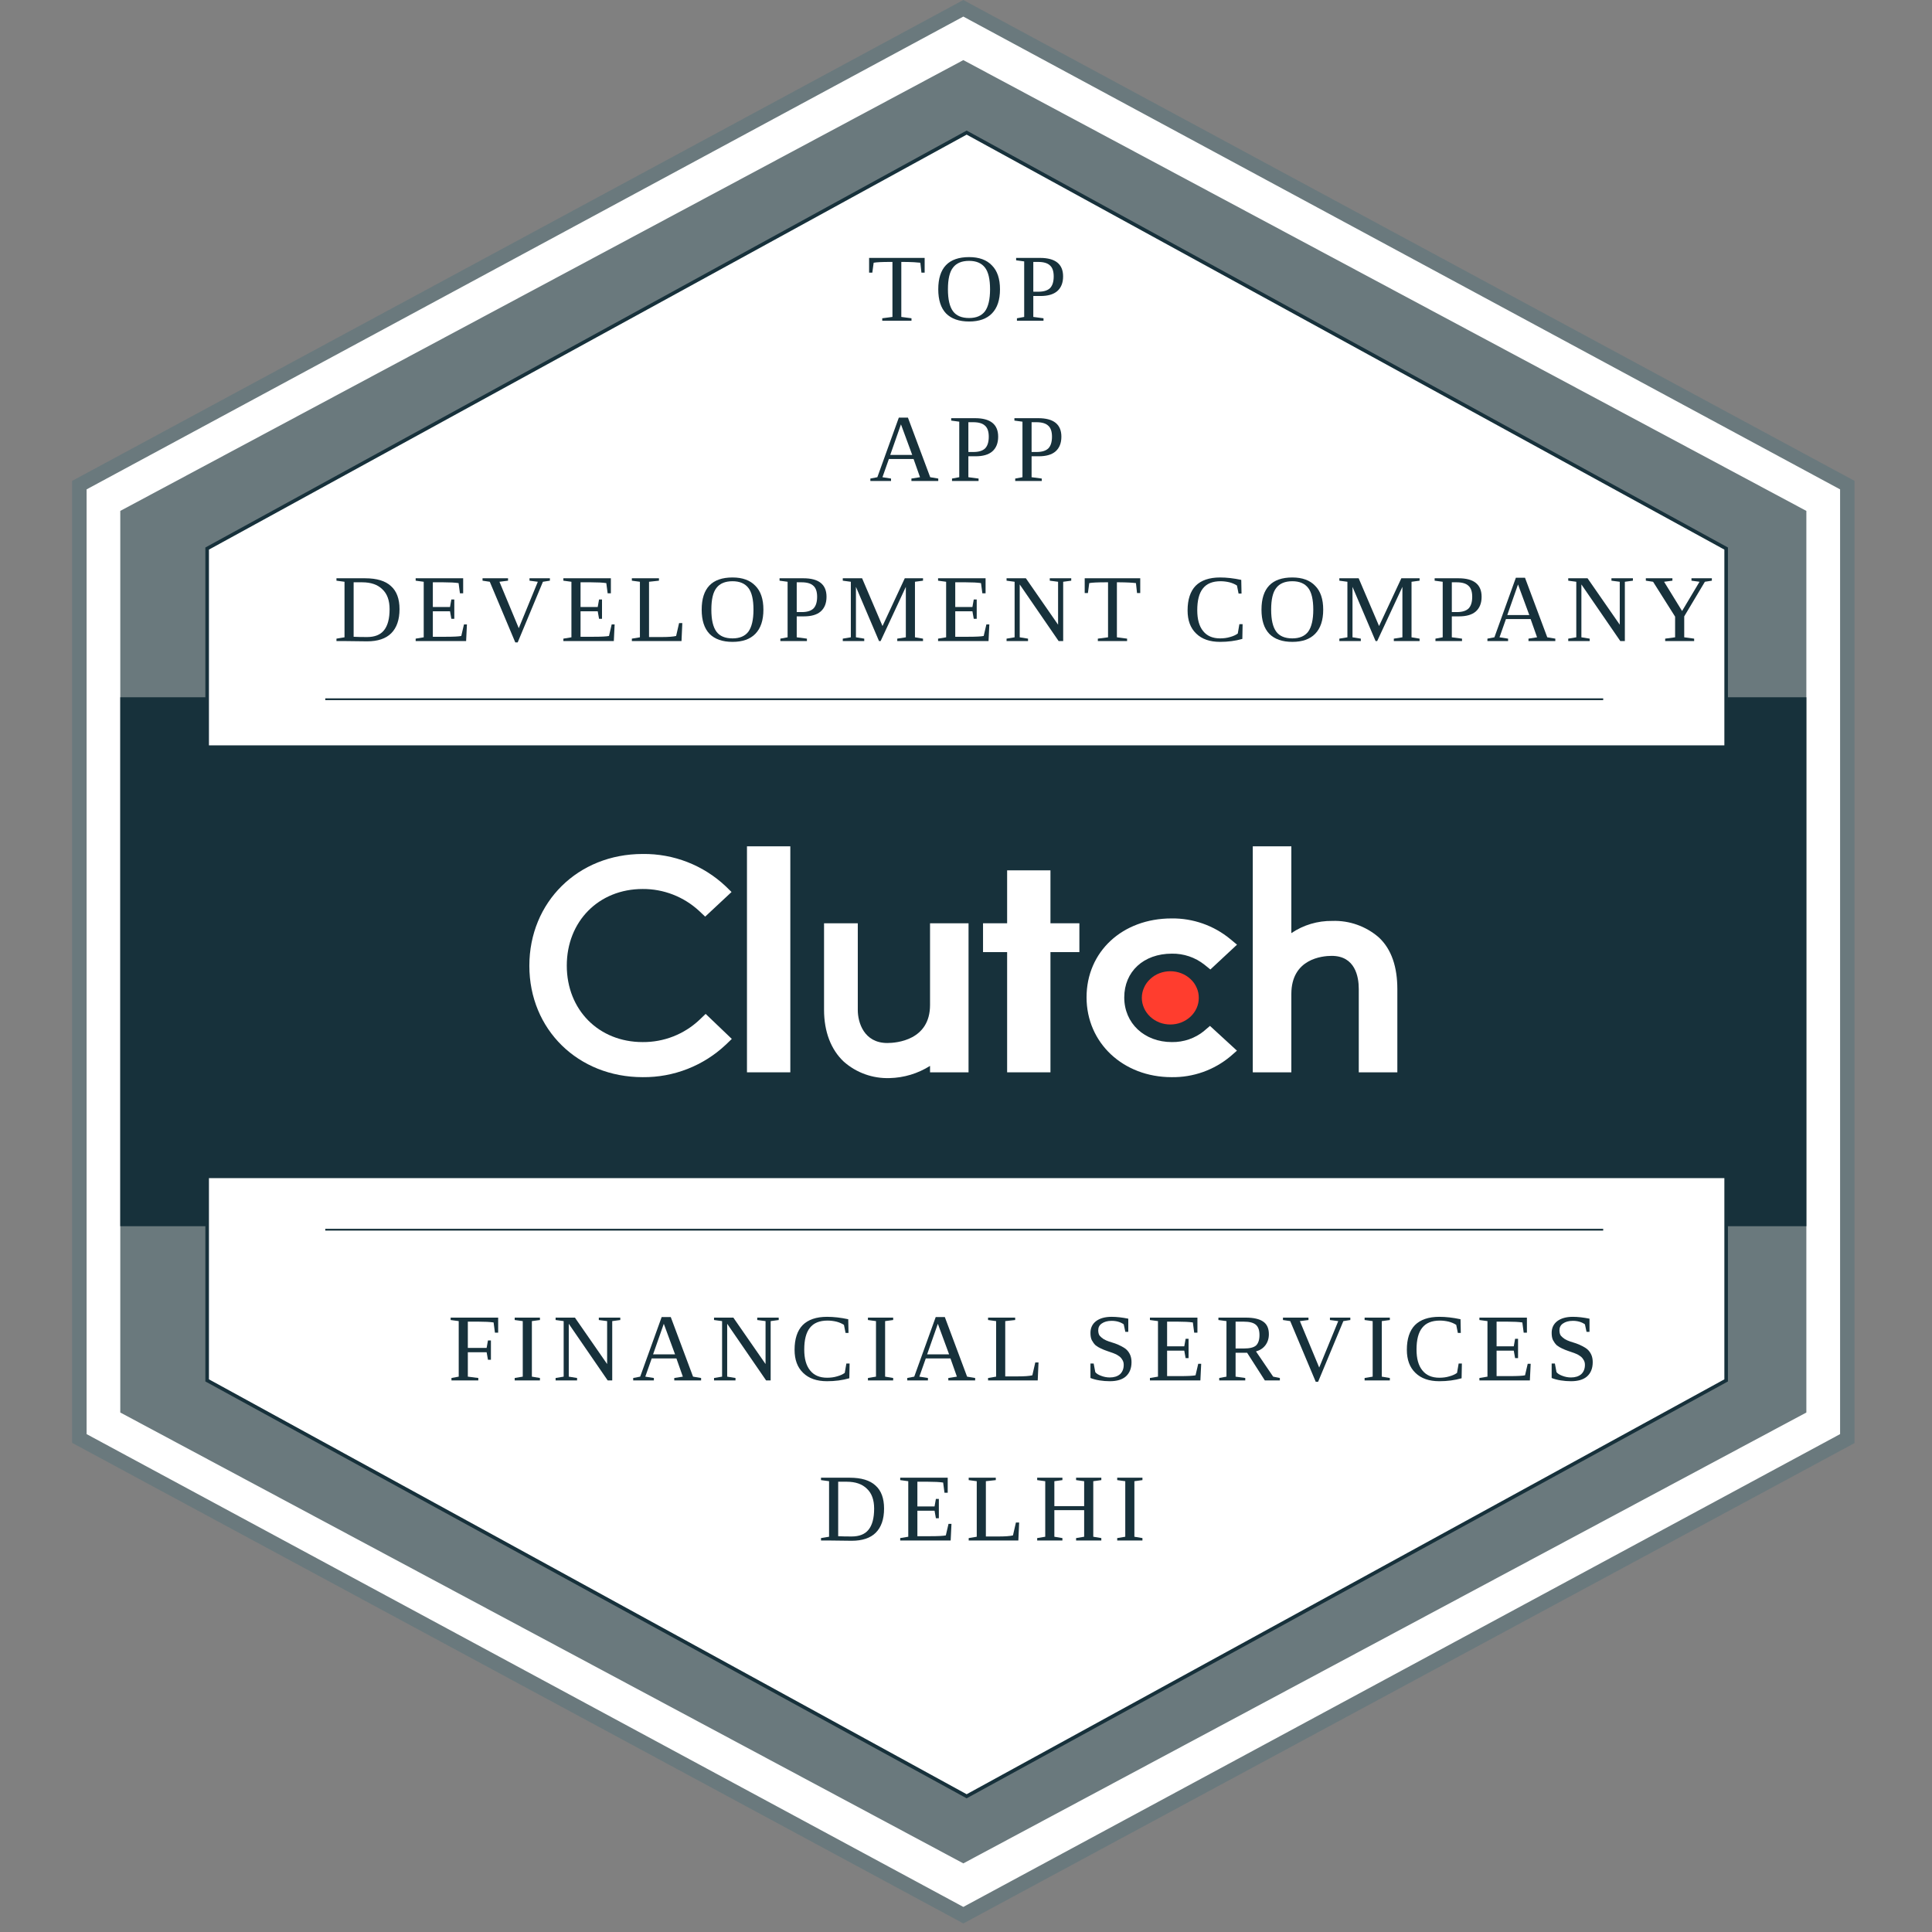 <svg xmlns="http://www.w3.org/2000/svg" xmlns:xlink="http://www.w3.org/1999/xlink" width="150" zoomAndPan="magnify" viewBox="0 0 112.5 112.5" height="150" preserveAspectRatio="xMidYMid meet"><rect x="0" y="0" width="112.5" height="112.5" fill="#808080" stroke="none"/><defs><g></g><clipPath id="6fa40ed8a4"><path d="M 4.199 0 L 107.988 0 L 107.988 112 L 4.199 112 Z M 4.199 0 " clip-rule="nonzero"></path></clipPath><clipPath id="1abbe9771d"><path d="M 4.199 0 L 107.988 0 L 107.988 112.004 L 4.199 112.004 Z M 4.199 0 " clip-rule="nonzero"></path></clipPath></defs><g clip-path="url(#6fa40ed8a4)"><path fill="#ffffff" d="M 107.707 28.242 L 107.707 83.762 L 56.234 111.52 L 4.762 83.762 L 4.762 28.242 L 56.234 0.48 Z M 107.707 28.242 " fill-opacity="1" fill-rule="nonzero"></path></g><g clip-path="url(#1abbe9771d)"><path fill="#6a797d" d="M 56.094 112.004 L 55.898 111.895 L 4.199 84.016 L 4.199 28 L 4.422 27.883 L 56.094 0 L 56.289 0.105 L 107.988 28 L 107.988 84.031 Z M 5.043 83.508 L 56.094 111.039 L 107.148 83.508 L 107.148 28.496 L 56.094 0.965 L 5.043 28.496 Z M 5.043 83.508 " fill-opacity="1" fill-rule="nonzero"></path></g><path fill="#6a797d" d="M 105.184 29.75 L 105.184 82.25 L 56.094 108.504 L 7.004 82.25 L 7.004 29.75 L 56.094 3.5 Z M 105.184 29.75 " fill-opacity="1" fill-rule="nonzero"></path><path fill="#17313b" d="M 7.004 40.602 L 105.184 40.602 L 105.184 71.402 L 7.004 71.402 Z M 7.004 40.602 " fill-opacity="1" fill-rule="nonzero"></path><path stroke-linecap="butt" transform="matrix(0.104, 0, 0, 0.104, 4.2, 0)" fill-opacity="1" fill="#ffffff" fill-rule="nonzero" stroke-linejoin="miter" d="M 926.091 307.134 L 926.091 772.882 L 500.847 1005.738 L 75.603 772.882 L 75.603 307.134 L 500.847 74.241 Z M 926.091 307.134 " stroke="#17313b" stroke-width="2" stroke-opacity="1" stroke-miterlimit="10"></path><path fill="#17313b" d="M 8.406 43.402 L 103.781 43.402 L 103.781 68.602 L 8.406 68.602 Z M 8.406 43.402 " fill-opacity="1" fill-rule="nonzero"></path><path stroke-linecap="butt" transform="matrix(0.104, 0, 0, 0.104, 4.2, 0)" fill="none" stroke-linejoin="miter" d="M 141.74 688.509 L 857.247 688.509 " stroke="#17313b" stroke-width="1" stroke-opacity="1" stroke-miterlimit="10"></path><path stroke-linecap="butt" transform="matrix(0.104, 0, 0, 0.104, 4.2, 0)" fill="none" stroke-linejoin="miter" d="M 141.74 391.507 L 857.247 391.507 " stroke="#17313b" stroke-width="1" stroke-opacity="1" stroke-miterlimit="10"></path><path fill="#ffffff" d="M 43.496 49.281 L 46.02 49.281 L 46.02 62.441 L 43.496 62.441 Z M 43.496 49.281 " fill-opacity="1" fill-rule="nonzero"></path><path fill="#ffffff" d="M 54.156 58.52 C 54.156 60.57 52.211 60.734 51.668 60.734 C 50.305 60.734 49.949 59.535 49.949 58.812 L 49.949 53.762 L 47.984 53.762 L 47.984 58.801 C 47.984 60.074 48.387 61.121 49.133 61.82 C 49.867 62.469 50.82 62.809 51.801 62.777 C 52.637 62.758 53.449 62.512 54.156 62.066 L 54.156 62.441 L 56.398 62.441 L 56.398 53.762 L 54.156 53.762 Z M 54.156 58.52 " fill-opacity="1" fill-rule="nonzero"></path><path fill="#ffffff" d="M 61.168 50.68 L 58.645 50.68 L 58.645 53.762 L 57.242 53.762 L 57.242 55.441 L 58.645 55.441 L 58.645 62.441 L 61.168 62.441 L 61.168 55.441 L 62.852 55.441 L 62.852 53.762 L 61.168 53.762 Z M 61.168 50.68 " fill-opacity="1" fill-rule="nonzero"></path><path fill="#ffffff" d="M 70.121 60.027 C 69.59 60.461 68.922 60.691 68.238 60.68 C 66.637 60.68 65.465 59.586 65.465 58.082 C 65.465 56.578 66.586 55.531 68.238 55.531 C 68.926 55.52 69.594 55.746 70.133 56.172 L 70.48 56.453 L 72.031 55.008 L 71.641 54.684 C 70.68 53.891 69.469 53.465 68.223 53.48 C 65.352 53.48 63.27 55.418 63.27 58.074 C 63.27 60.73 65.402 62.723 68.223 62.723 C 69.477 62.742 70.691 62.312 71.652 61.508 L 72.027 61.18 L 70.457 59.738 L 70.117 60.027 Z M 70.121 60.027 " fill-opacity="1" fill-rule="nonzero"></path><path fill="#ffffff" d="M 80.281 54.578 C 79.535 53.934 78.57 53.59 77.582 53.625 C 76.73 53.613 75.898 53.859 75.195 54.336 L 75.195 49.281 L 72.949 49.281 L 72.949 62.441 L 75.195 62.441 L 75.195 57.879 C 75.195 55.828 76.996 55.66 77.543 55.66 C 78.906 55.66 79.121 56.863 79.121 57.586 L 79.121 62.441 L 81.367 62.441 L 81.367 57.598 C 81.367 56.324 81.039 55.277 80.281 54.578 Z M 80.281 54.578 " fill-opacity="1" fill-rule="nonzero"></path><path fill="#ff3d2e" d="M 69.805 58.105 C 69.805 58.309 69.766 58.508 69.68 58.699 C 69.598 58.887 69.477 59.055 69.32 59.203 C 69.164 59.348 68.984 59.457 68.781 59.539 C 68.578 59.617 68.367 59.656 68.148 59.656 C 67.93 59.656 67.715 59.617 67.512 59.539 C 67.309 59.457 67.133 59.348 66.977 59.203 C 66.82 59.055 66.699 58.887 66.617 58.699 C 66.531 58.508 66.488 58.309 66.488 58.105 C 66.488 57.898 66.531 57.699 66.617 57.512 C 66.699 57.32 66.82 57.152 66.977 57.008 C 67.133 56.863 67.309 56.75 67.512 56.672 C 67.715 56.594 67.93 56.555 68.148 56.555 C 68.367 56.555 68.578 56.594 68.781 56.672 C 68.984 56.75 69.164 56.863 69.32 57.008 C 69.477 57.152 69.598 57.32 69.68 57.512 C 69.766 57.699 69.805 57.898 69.805 58.105 Z M 69.805 58.105 " fill-opacity="1" fill-rule="nonzero"></path><path fill="#ffffff" d="M 40.727 59.387 C 39.836 60.227 38.652 60.691 37.422 60.68 C 34.863 60.68 33.004 58.805 33.004 56.227 C 33.004 53.652 34.863 51.766 37.422 51.766 C 38.645 51.758 39.82 52.219 40.715 53.047 L 41.062 53.375 L 42.598 51.941 L 42.262 51.613 C 40.957 50.379 39.219 49.703 37.422 49.727 C 33.656 49.727 30.824 52.527 30.824 56.238 C 30.824 59.953 33.668 62.723 37.422 62.723 C 39.227 62.742 40.969 62.059 42.277 60.82 L 42.613 60.496 L 41.09 59.039 Z M 40.727 59.387 " fill-opacity="1" fill-rule="nonzero"></path><g fill="#17313b" fill-opacity="1"><g transform="translate(50.514, 18.674)"><g><path d="M 0.859 0 L 0.859 -0.141 L 1.453 -0.219 L 1.453 -3.422 L 1.312 -3.422 C 0.844 -3.422 0.523 -3.406 0.359 -3.375 L 0.281 -2.797 L 0.094 -2.797 L 0.094 -3.656 L 3.328 -3.656 L 3.328 -2.797 L 3.141 -2.797 L 3.078 -3.375 C 3.016 -3.383 2.891 -3.395 2.703 -3.406 C 2.523 -3.414 2.328 -3.422 2.109 -3.422 L 1.969 -3.422 L 1.969 -0.219 L 2.562 -0.141 L 2.562 0 Z M 0.859 0 "></path></g></g></g><g fill="#17313b" fill-opacity="1"><g transform="translate(54.401, 18.674)"><g><path d="M 0.797 -1.828 C 0.797 -1.242 0.895 -0.816 1.094 -0.547 C 1.289 -0.285 1.602 -0.156 2.031 -0.156 C 2.445 -0.156 2.754 -0.285 2.953 -0.547 C 3.148 -0.816 3.25 -1.242 3.25 -1.828 C 3.25 -2.422 3.148 -2.844 2.953 -3.094 C 2.754 -3.352 2.445 -3.484 2.031 -3.484 C 1.602 -3.484 1.289 -3.352 1.094 -3.094 C 0.895 -2.844 0.797 -2.422 0.797 -1.828 Z M 0.234 -1.828 C 0.234 -3.078 0.832 -3.703 2.031 -3.703 C 2.613 -3.703 3.055 -3.539 3.359 -3.219 C 3.672 -2.906 3.828 -2.441 3.828 -1.828 C 3.828 -1.211 3.672 -0.742 3.359 -0.422 C 3.055 -0.109 2.613 0.047 2.031 0.047 C 1.445 0.047 1 -0.109 0.688 -0.422 C 0.383 -0.742 0.234 -1.211 0.234 -1.828 Z M 0.234 -1.828 "></path></g></g></g><g fill="#17313b" fill-opacity="1"><g transform="translate(59.013, 18.674)"><g><path d="M 2.344 -2.578 C 2.344 -2.879 2.27 -3.094 2.125 -3.219 C 1.988 -3.352 1.758 -3.422 1.438 -3.422 L 1.156 -3.422 L 1.156 -1.688 L 1.453 -1.688 C 1.754 -1.688 1.977 -1.754 2.125 -1.891 C 2.27 -2.035 2.344 -2.266 2.344 -2.578 Z M 1.156 -1.438 L 1.156 -0.219 L 1.75 -0.141 L 1.75 0 L 0.203 0 L 0.203 -0.141 L 0.625 -0.219 L 0.625 -3.453 L 0.156 -3.516 L 0.156 -3.656 L 1.547 -3.656 C 2.441 -3.656 2.891 -3.297 2.891 -2.578 C 2.891 -2.203 2.773 -1.914 2.547 -1.719 C 2.328 -1.531 2.004 -1.438 1.578 -1.438 Z M 1.156 -1.438 "></path></g></g></g><g fill="#17313b" fill-opacity="1"><g transform="translate(50.619, 28.007)"><g><path d="M 1.266 -0.141 L 1.266 0 L 0.062 0 L 0.062 -0.141 L 0.469 -0.219 L 1.719 -3.688 L 2.25 -3.688 L 3.547 -0.219 L 4.016 -0.141 L 4.016 0 L 2.453 0 L 2.453 -0.141 L 2.953 -0.219 L 2.578 -1.281 L 1.141 -1.281 L 0.766 -0.219 Z M 1.844 -3.297 L 1.219 -1.516 L 2.5 -1.516 Z M 1.844 -3.297 "></path></g></g></g><g fill="#17313b" fill-opacity="1"><g transform="translate(55.232, 28.007)"><g><path d="M 2.344 -2.578 C 2.344 -2.879 2.27 -3.094 2.125 -3.219 C 1.988 -3.352 1.758 -3.422 1.438 -3.422 L 1.156 -3.422 L 1.156 -1.688 L 1.453 -1.688 C 1.754 -1.688 1.977 -1.754 2.125 -1.891 C 2.27 -2.035 2.344 -2.266 2.344 -2.578 Z M 1.156 -1.438 L 1.156 -0.219 L 1.75 -0.141 L 1.75 0 L 0.203 0 L 0.203 -0.141 L 0.625 -0.219 L 0.625 -3.453 L 0.156 -3.516 L 0.156 -3.656 L 1.547 -3.656 C 2.441 -3.656 2.891 -3.297 2.891 -2.578 C 2.891 -2.203 2.773 -1.914 2.547 -1.719 C 2.328 -1.531 2.004 -1.438 1.578 -1.438 Z M 1.156 -1.438 "></path></g></g></g><g fill="#17313b" fill-opacity="1"><g transform="translate(58.913, 28.007)"><g><path d="M 2.344 -2.578 C 2.344 -2.879 2.27 -3.094 2.125 -3.219 C 1.988 -3.352 1.758 -3.422 1.438 -3.422 L 1.156 -3.422 L 1.156 -1.688 L 1.453 -1.688 C 1.754 -1.688 1.977 -1.754 2.125 -1.891 C 2.27 -2.035 2.344 -2.266 2.344 -2.578 Z M 1.156 -1.438 L 1.156 -0.219 L 1.75 -0.141 L 1.75 0 L 0.203 0 L 0.203 -0.141 L 0.625 -0.219 L 0.625 -3.453 L 0.156 -3.516 L 0.156 -3.656 L 1.547 -3.656 C 2.441 -3.656 2.891 -3.297 2.891 -2.578 C 2.891 -2.203 2.773 -1.914 2.547 -1.719 C 2.328 -1.531 2.004 -1.438 1.578 -1.438 Z M 1.156 -1.438 "></path></g></g></g><g fill="#17313b" fill-opacity="1"><g transform="translate(19.436, 37.329)"><g><path d="M 3.25 -1.859 C 3.25 -2.367 3.109 -2.754 2.828 -3.016 C 2.555 -3.285 2.164 -3.422 1.656 -3.422 L 1.156 -3.422 L 1.156 -0.25 C 1.375 -0.238 1.633 -0.234 1.938 -0.234 C 2.383 -0.234 2.711 -0.363 2.922 -0.625 C 3.141 -0.895 3.25 -1.305 3.25 -1.859 Z M 1.828 -3.656 C 2.504 -3.656 3.004 -3.504 3.328 -3.203 C 3.66 -2.91 3.828 -2.461 3.828 -1.859 C 3.828 -1.242 3.664 -0.773 3.344 -0.453 C 3.031 -0.141 2.562 0.016 1.938 0.016 L 0.625 0 L 0.156 0 L 0.156 -0.141 L 0.625 -0.219 L 0.625 -3.453 L 0.156 -3.516 L 0.156 -3.656 Z M 1.828 -3.656 "></path></g></g></g><g fill="#17313b" fill-opacity="1"><g transform="translate(24.048, 37.329)"><g><path d="M 0.156 -0.141 L 0.625 -0.219 L 0.625 -3.453 L 0.156 -3.516 L 0.156 -3.656 L 2.922 -3.656 L 2.922 -2.781 L 2.734 -2.781 L 2.656 -3.375 C 2.445 -3.406 2.148 -3.422 1.766 -3.422 L 1.156 -3.422 L 1.156 -1.984 L 2.156 -1.984 L 2.234 -2.422 L 2.406 -2.422 L 2.406 -1.297 L 2.234 -1.297 L 2.156 -1.734 L 1.156 -1.734 L 1.156 -0.25 L 1.891 -0.25 C 2.359 -0.25 2.664 -0.266 2.812 -0.297 L 2.969 -0.969 L 3.141 -0.969 L 3.094 0 L 0.156 0 Z M 0.156 -0.141 "></path></g></g></g><g fill="#17313b" fill-opacity="1"><g transform="translate(28.036, 37.329)"><g><path d="M 3.984 -3.656 L 3.984 -3.516 L 3.578 -3.453 L 2.109 0.078 L 1.969 0.078 L 0.484 -3.453 L 0.062 -3.516 L 0.062 -3.656 L 1.547 -3.656 L 1.547 -3.516 L 1.047 -3.453 L 2.172 -0.75 L 3.281 -3.453 L 2.797 -3.516 L 2.797 -3.656 Z M 3.984 -3.656 "></path></g></g></g><g fill="#17313b" fill-opacity="1"><g transform="translate(32.649, 37.329)"><g><path d="M 0.156 -0.141 L 0.625 -0.219 L 0.625 -3.453 L 0.156 -3.516 L 0.156 -3.656 L 2.922 -3.656 L 2.922 -2.781 L 2.734 -2.781 L 2.656 -3.375 C 2.445 -3.406 2.148 -3.422 1.766 -3.422 L 1.156 -3.422 L 1.156 -1.984 L 2.156 -1.984 L 2.234 -2.422 L 2.406 -2.422 L 2.406 -1.297 L 2.234 -1.297 L 2.156 -1.734 L 1.156 -1.734 L 1.156 -0.25 L 1.891 -0.25 C 2.359 -0.25 2.664 -0.266 2.812 -0.297 L 2.969 -0.969 L 3.141 -0.969 L 3.094 0 L 0.156 0 Z M 0.156 -0.141 "></path></g></g></g><g fill="#17313b" fill-opacity="1"><g transform="translate(36.637, 37.329)"><g><path d="M 1.734 -3.516 L 1.156 -3.453 L 1.156 -0.234 L 1.891 -0.234 C 2.273 -0.234 2.555 -0.254 2.734 -0.297 L 2.906 -1.047 L 3.094 -1.047 L 3.047 0 L 0.156 0 L 0.156 -0.141 L 0.625 -0.219 L 0.625 -3.453 L 0.156 -3.516 L 0.156 -3.656 L 1.734 -3.656 Z M 1.734 -3.516 "></path></g></g></g><g fill="#17313b" fill-opacity="1"><g transform="translate(40.625, 37.329)"><g><path d="M 0.797 -1.828 C 0.797 -1.242 0.895 -0.816 1.094 -0.547 C 1.289 -0.285 1.602 -0.156 2.031 -0.156 C 2.445 -0.156 2.754 -0.285 2.953 -0.547 C 3.148 -0.816 3.25 -1.242 3.25 -1.828 C 3.25 -2.422 3.148 -2.844 2.953 -3.094 C 2.754 -3.352 2.445 -3.484 2.031 -3.484 C 1.602 -3.484 1.289 -3.352 1.094 -3.094 C 0.895 -2.844 0.797 -2.422 0.797 -1.828 Z M 0.234 -1.828 C 0.234 -3.078 0.832 -3.703 2.031 -3.703 C 2.613 -3.703 3.055 -3.539 3.359 -3.219 C 3.672 -2.906 3.828 -2.441 3.828 -1.828 C 3.828 -1.211 3.672 -0.742 3.359 -0.422 C 3.055 -0.109 2.613 0.047 2.031 0.047 C 1.445 0.047 1 -0.109 0.688 -0.422 C 0.383 -0.742 0.234 -1.211 0.234 -1.828 Z M 0.234 -1.828 "></path></g></g></g><g fill="#17313b" fill-opacity="1"><g transform="translate(45.237, 37.329)"><g><path d="M 2.344 -2.578 C 2.344 -2.879 2.27 -3.094 2.125 -3.219 C 1.988 -3.352 1.758 -3.422 1.438 -3.422 L 1.156 -3.422 L 1.156 -1.688 L 1.453 -1.688 C 1.754 -1.688 1.977 -1.754 2.125 -1.891 C 2.27 -2.035 2.344 -2.266 2.344 -2.578 Z M 1.156 -1.438 L 1.156 -0.219 L 1.75 -0.141 L 1.75 0 L 0.203 0 L 0.203 -0.141 L 0.625 -0.219 L 0.625 -3.453 L 0.156 -3.516 L 0.156 -3.656 L 1.547 -3.656 C 2.441 -3.656 2.891 -3.297 2.891 -2.578 C 2.891 -2.203 2.773 -1.914 2.547 -1.719 C 2.328 -1.531 2.004 -1.438 1.578 -1.438 Z M 1.156 -1.438 "></path></g></g></g><g fill="#17313b" fill-opacity="1"><g transform="translate(48.919, 37.329)"><g><path d="M 2.359 0 L 2.266 0 L 0.922 -3.156 L 0.922 -0.219 L 1.406 -0.141 L 1.406 0 L 0.156 0 L 0.156 -0.141 L 0.625 -0.219 L 0.625 -3.453 L 0.156 -3.516 L 0.156 -3.656 L 1.281 -3.656 L 2.469 -0.875 L 3.766 -3.656 L 4.828 -3.656 L 4.828 -3.516 L 4.359 -3.453 L 4.359 -0.219 L 4.828 -0.141 L 4.828 0 L 3.328 0 L 3.328 -0.141 L 3.828 -0.219 L 3.828 -3.156 Z M 2.359 0 "></path></g></g></g><g fill="#17313b" fill-opacity="1"><g transform="translate(54.468, 37.329)"><g><path d="M 0.156 -0.141 L 0.625 -0.219 L 0.625 -3.453 L 0.156 -3.516 L 0.156 -3.656 L 2.922 -3.656 L 2.922 -2.781 L 2.734 -2.781 L 2.656 -3.375 C 2.445 -3.406 2.148 -3.422 1.766 -3.422 L 1.156 -3.422 L 1.156 -1.984 L 2.156 -1.984 L 2.234 -2.422 L 2.406 -2.422 L 2.406 -1.297 L 2.234 -1.297 L 2.156 -1.734 L 1.156 -1.734 L 1.156 -0.25 L 1.891 -0.25 C 2.359 -0.25 2.664 -0.266 2.812 -0.297 L 2.969 -0.969 L 3.141 -0.969 L 3.094 0 L 0.156 0 Z M 0.156 -0.141 "></path></g></g></g><g fill="#17313b" fill-opacity="1"><g transform="translate(58.456, 37.329)"><g><path d="M 3.156 -3.453 L 2.672 -3.516 L 2.672 -3.656 L 3.922 -3.656 L 3.922 -3.516 L 3.453 -3.453 L 3.453 0 L 3.188 0 L 0.922 -3.297 L 0.922 -0.219 L 1.406 -0.141 L 1.406 0 L 0.156 0 L 0.156 -0.141 L 0.625 -0.219 L 0.625 -3.453 L 0.156 -3.516 L 0.156 -3.656 L 1.281 -3.656 L 3.156 -0.953 Z M 3.156 -3.453 "></path></g></g></g><g fill="#17313b" fill-opacity="1"><g transform="translate(63.068, 37.329)"><g><path d="M 0.859 0 L 0.859 -0.141 L 1.453 -0.219 L 1.453 -3.422 L 1.312 -3.422 C 0.844 -3.422 0.523 -3.406 0.359 -3.375 L 0.281 -2.797 L 0.094 -2.797 L 0.094 -3.656 L 3.328 -3.656 L 3.328 -2.797 L 3.141 -2.797 L 3.078 -3.375 C 3.016 -3.383 2.891 -3.395 2.703 -3.406 C 2.523 -3.414 2.328 -3.422 2.109 -3.422 L 1.969 -3.422 L 1.969 -0.219 L 2.562 -0.141 L 2.562 0 Z M 0.859 0 "></path></g></g></g><g fill="#17313b" fill-opacity="1"><g transform="translate(66.955, 37.329)"><g></g></g></g><g fill="#17313b" fill-opacity="1"><g transform="translate(68.919, 37.329)"><g><path d="M 2.125 0.047 C 1.531 0.047 1.066 -0.113 0.734 -0.438 C 0.398 -0.758 0.234 -1.207 0.234 -1.781 C 0.234 -2.414 0.391 -2.895 0.703 -3.219 C 1.023 -3.539 1.5 -3.703 2.125 -3.703 C 2.508 -3.703 2.922 -3.656 3.359 -3.562 L 3.375 -2.766 L 3.203 -2.766 L 3.109 -3.234 C 2.984 -3.316 2.836 -3.379 2.672 -3.422 C 2.504 -3.461 2.332 -3.484 2.156 -3.484 C 1.688 -3.484 1.344 -3.344 1.125 -3.062 C 0.906 -2.789 0.797 -2.367 0.797 -1.797 C 0.797 -1.266 0.91 -0.859 1.141 -0.578 C 1.367 -0.297 1.695 -0.156 2.125 -0.156 C 2.332 -0.156 2.523 -0.18 2.703 -0.234 C 2.891 -0.285 3.039 -0.352 3.156 -0.438 L 3.25 -0.984 L 3.438 -0.984 L 3.422 -0.125 C 3.016 -0.008 2.582 0.047 2.125 0.047 Z M 2.125 0.047 "></path></g></g></g><g fill="#17313b" fill-opacity="1"><g transform="translate(73.222, 37.329)"><g><path d="M 0.797 -1.828 C 0.797 -1.242 0.895 -0.816 1.094 -0.547 C 1.289 -0.285 1.602 -0.156 2.031 -0.156 C 2.445 -0.156 2.754 -0.285 2.953 -0.547 C 3.148 -0.816 3.25 -1.242 3.25 -1.828 C 3.25 -2.422 3.148 -2.844 2.953 -3.094 C 2.754 -3.352 2.445 -3.484 2.031 -3.484 C 1.602 -3.484 1.289 -3.352 1.094 -3.094 C 0.895 -2.844 0.797 -2.422 0.797 -1.828 Z M 0.234 -1.828 C 0.234 -3.078 0.832 -3.703 2.031 -3.703 C 2.613 -3.703 3.055 -3.539 3.359 -3.219 C 3.672 -2.906 3.828 -2.441 3.828 -1.828 C 3.828 -1.211 3.672 -0.742 3.359 -0.422 C 3.055 -0.109 2.613 0.047 2.031 0.047 C 1.445 0.047 1 -0.109 0.688 -0.422 C 0.383 -0.742 0.234 -1.211 0.234 -1.828 Z M 0.234 -1.828 "></path></g></g></g><g fill="#17313b" fill-opacity="1"><g transform="translate(77.834, 37.329)"><g><path d="M 2.359 0 L 2.266 0 L 0.922 -3.156 L 0.922 -0.219 L 1.406 -0.141 L 1.406 0 L 0.156 0 L 0.156 -0.141 L 0.625 -0.219 L 0.625 -3.453 L 0.156 -3.516 L 0.156 -3.656 L 1.281 -3.656 L 2.469 -0.875 L 3.766 -3.656 L 4.828 -3.656 L 4.828 -3.516 L 4.359 -3.453 L 4.359 -0.219 L 4.828 -0.141 L 4.828 0 L 3.328 0 L 3.328 -0.141 L 3.828 -0.219 L 3.828 -3.156 Z M 2.359 0 "></path></g></g></g><g fill="#17313b" fill-opacity="1"><g transform="translate(83.383, 37.329)"><g><path d="M 2.344 -2.578 C 2.344 -2.879 2.27 -3.094 2.125 -3.219 C 1.988 -3.352 1.758 -3.422 1.438 -3.422 L 1.156 -3.422 L 1.156 -1.688 L 1.453 -1.688 C 1.754 -1.688 1.977 -1.754 2.125 -1.891 C 2.27 -2.035 2.344 -2.266 2.344 -2.578 Z M 1.156 -1.438 L 1.156 -0.219 L 1.75 -0.141 L 1.75 0 L 0.203 0 L 0.203 -0.141 L 0.625 -0.219 L 0.625 -3.453 L 0.156 -3.516 L 0.156 -3.656 L 1.547 -3.656 C 2.441 -3.656 2.891 -3.297 2.891 -2.578 C 2.891 -2.203 2.773 -1.914 2.547 -1.719 C 2.328 -1.531 2.004 -1.438 1.578 -1.438 Z M 1.156 -1.438 "></path></g></g></g><g fill="#17313b" fill-opacity="1"><g transform="translate(86.55, 37.329)"><g><path d="M 1.266 -0.141 L 1.266 0 L 0.062 0 L 0.062 -0.141 L 0.469 -0.219 L 1.719 -3.688 L 2.25 -3.688 L 3.547 -0.219 L 4.016 -0.141 L 4.016 0 L 2.453 0 L 2.453 -0.141 L 2.953 -0.219 L 2.578 -1.281 L 1.141 -1.281 L 0.766 -0.219 Z M 1.844 -3.297 L 1.219 -1.516 L 2.5 -1.516 Z M 1.844 -3.297 "></path></g></g></g><g fill="#17313b" fill-opacity="1"><g transform="translate(91.162, 37.329)"><g><path d="M 3.156 -3.453 L 2.672 -3.516 L 2.672 -3.656 L 3.922 -3.656 L 3.922 -3.516 L 3.453 -3.453 L 3.453 0 L 3.188 0 L 0.922 -3.297 L 0.922 -0.219 L 1.406 -0.141 L 1.406 0 L 0.156 0 L 0.156 -0.141 L 0.625 -0.219 L 0.625 -3.453 L 0.156 -3.516 L 0.156 -3.656 L 1.281 -3.656 L 3.156 -0.953 Z M 3.156 -3.453 "></path></g></g></g><g fill="#17313b" fill-opacity="1"><g transform="translate(95.775, 37.329)"><g><path d="M 2.297 -1.438 L 2.297 -0.219 L 2.875 -0.141 L 2.875 0 L 1.188 0 L 1.188 -0.141 L 1.766 -0.219 L 1.766 -1.422 L 0.484 -3.453 L 0.062 -3.516 L 0.062 -3.656 L 1.609 -3.656 L 1.609 -3.516 L 1.125 -3.453 L 2.172 -1.75 L 3.188 -3.453 L 2.719 -3.516 L 2.719 -3.656 L 3.906 -3.656 L 3.906 -3.516 L 3.5 -3.453 Z M 2.297 -1.438 "></path></g></g></g><g fill="#17313b" fill-opacity="1"><g transform="translate(26.086, 80.381)"><g><path d="M 1.156 -1.641 L 1.156 -0.219 L 1.766 -0.141 L 1.766 0 L 0.203 0 L 0.203 -0.141 L 0.625 -0.219 L 0.625 -3.453 L 0.156 -3.516 L 0.156 -3.656 L 2.922 -3.656 L 2.922 -2.781 L 2.734 -2.781 L 2.656 -3.375 C 2.445 -3.406 2.148 -3.422 1.766 -3.422 L 1.156 -3.422 L 1.156 -1.891 L 2.25 -1.891 L 2.328 -2.328 L 2.5 -2.328 L 2.5 -1.203 L 2.328 -1.203 L 2.25 -1.641 Z M 1.156 -1.641 "></path></g></g></g><g fill="#17313b" fill-opacity="1"><g transform="translate(29.768, 80.381)"><g><path d="M 1.203 -0.219 L 1.672 -0.141 L 1.672 0 L 0.203 0 L 0.203 -0.141 L 0.672 -0.219 L 0.672 -3.453 L 0.203 -3.516 L 0.203 -3.656 L 1.672 -3.656 L 1.672 -3.516 L 1.203 -3.453 Z M 1.203 -0.219 "></path></g></g></g><g fill="#17313b" fill-opacity="1"><g transform="translate(32.197, 80.381)"><g><path d="M 3.156 -3.453 L 2.672 -3.516 L 2.672 -3.656 L 3.922 -3.656 L 3.922 -3.516 L 3.453 -3.453 L 3.453 0 L 3.188 0 L 0.922 -3.297 L 0.922 -0.219 L 1.406 -0.141 L 1.406 0 L 0.156 0 L 0.156 -0.141 L 0.625 -0.219 L 0.625 -3.453 L 0.156 -3.516 L 0.156 -3.656 L 1.281 -3.656 L 3.156 -0.953 Z M 3.156 -3.453 "></path></g></g></g><g fill="#17313b" fill-opacity="1"><g transform="translate(36.809, 80.381)"><g><path d="M 1.266 -0.141 L 1.266 0 L 0.062 0 L 0.062 -0.141 L 0.469 -0.219 L 1.719 -3.688 L 2.25 -3.688 L 3.547 -0.219 L 4.016 -0.141 L 4.016 0 L 2.453 0 L 2.453 -0.141 L 2.953 -0.219 L 2.578 -1.281 L 1.141 -1.281 L 0.766 -0.219 Z M 1.844 -3.297 L 1.219 -1.516 L 2.5 -1.516 Z M 1.844 -3.297 "></path></g></g></g><g fill="#17313b" fill-opacity="1"><g transform="translate(41.422, 80.381)"><g><path d="M 3.156 -3.453 L 2.672 -3.516 L 2.672 -3.656 L 3.922 -3.656 L 3.922 -3.516 L 3.453 -3.453 L 3.453 0 L 3.188 0 L 0.922 -3.297 L 0.922 -0.219 L 1.406 -0.141 L 1.406 0 L 0.156 0 L 0.156 -0.141 L 0.625 -0.219 L 0.625 -3.453 L 0.156 -3.516 L 0.156 -3.656 L 1.281 -3.656 L 3.156 -0.953 Z M 3.156 -3.453 "></path></g></g></g><g fill="#17313b" fill-opacity="1"><g transform="translate(46.034, 80.381)"><g><path d="M 2.125 0.047 C 1.531 0.047 1.066 -0.113 0.734 -0.438 C 0.398 -0.758 0.234 -1.207 0.234 -1.781 C 0.234 -2.414 0.391 -2.895 0.703 -3.219 C 1.023 -3.539 1.5 -3.703 2.125 -3.703 C 2.508 -3.703 2.922 -3.656 3.359 -3.562 L 3.375 -2.766 L 3.203 -2.766 L 3.109 -3.234 C 2.984 -3.316 2.836 -3.379 2.672 -3.422 C 2.504 -3.461 2.332 -3.484 2.156 -3.484 C 1.688 -3.484 1.344 -3.344 1.125 -3.062 C 0.906 -2.789 0.797 -2.367 0.797 -1.797 C 0.797 -1.266 0.91 -0.859 1.141 -0.578 C 1.367 -0.297 1.695 -0.156 2.125 -0.156 C 2.332 -0.156 2.523 -0.18 2.703 -0.234 C 2.891 -0.285 3.039 -0.352 3.156 -0.438 L 3.25 -0.984 L 3.438 -0.984 L 3.422 -0.125 C 3.016 -0.008 2.582 0.047 2.125 0.047 Z M 2.125 0.047 "></path></g></g></g><g fill="#17313b" fill-opacity="1"><g transform="translate(50.337, 80.381)"><g><path d="M 1.203 -0.219 L 1.672 -0.141 L 1.672 0 L 0.203 0 L 0.203 -0.141 L 0.672 -0.219 L 0.672 -3.453 L 0.203 -3.516 L 0.203 -3.656 L 1.672 -3.656 L 1.672 -3.516 L 1.203 -3.453 Z M 1.203 -0.219 "></path></g></g></g><g fill="#17313b" fill-opacity="1"><g transform="translate(52.767, 80.381)"><g><path d="M 1.266 -0.141 L 1.266 0 L 0.062 0 L 0.062 -0.141 L 0.469 -0.219 L 1.719 -3.688 L 2.25 -3.688 L 3.547 -0.219 L 4.016 -0.141 L 4.016 0 L 2.453 0 L 2.453 -0.141 L 2.953 -0.219 L 2.578 -1.281 L 1.141 -1.281 L 0.766 -0.219 Z M 1.844 -3.297 L 1.219 -1.516 L 2.5 -1.516 Z M 1.844 -3.297 "></path></g></g></g><g fill="#17313b" fill-opacity="1"><g transform="translate(57.379, 80.381)"><g><path d="M 1.734 -3.516 L 1.156 -3.453 L 1.156 -0.234 L 1.891 -0.234 C 2.273 -0.234 2.555 -0.254 2.734 -0.297 L 2.906 -1.047 L 3.094 -1.047 L 3.047 0 L 0.156 0 L 0.156 -0.141 L 0.625 -0.219 L 0.625 -3.453 L 0.156 -3.516 L 0.156 -3.656 L 1.734 -3.656 Z M 1.734 -3.516 "></path></g></g></g><g fill="#17313b" fill-opacity="1"><g transform="translate(61.159, 80.381)"><g></g></g></g><g fill="#17313b" fill-opacity="1"><g transform="translate(63.122, 80.381)"><g><path d="M 0.375 -0.984 L 0.562 -0.984 L 0.656 -0.484 C 0.719 -0.398 0.832 -0.328 1 -0.266 C 1.164 -0.203 1.332 -0.172 1.5 -0.172 C 1.75 -0.172 1.945 -0.234 2.094 -0.359 C 2.238 -0.492 2.312 -0.676 2.312 -0.906 C 2.312 -1.031 2.281 -1.133 2.219 -1.219 C 2.164 -1.312 2.094 -1.383 2 -1.438 C 1.914 -1.5 1.812 -1.551 1.688 -1.594 C 1.57 -1.633 1.453 -1.676 1.328 -1.719 C 1.211 -1.758 1.098 -1.805 0.984 -1.859 C 0.867 -1.91 0.766 -1.973 0.672 -2.047 C 0.586 -2.129 0.516 -2.227 0.453 -2.344 C 0.398 -2.457 0.375 -2.598 0.375 -2.766 C 0.375 -3.055 0.484 -3.285 0.703 -3.453 C 0.922 -3.617 1.223 -3.703 1.609 -3.703 C 1.91 -3.703 2.234 -3.664 2.578 -3.594 L 2.578 -2.828 L 2.406 -2.828 L 2.312 -3.266 C 2.125 -3.398 1.891 -3.469 1.609 -3.469 C 1.367 -3.469 1.176 -3.414 1.031 -3.312 C 0.895 -3.219 0.828 -3.086 0.828 -2.922 C 0.828 -2.797 0.852 -2.691 0.906 -2.609 C 0.969 -2.535 1.047 -2.469 1.141 -2.406 C 1.234 -2.352 1.336 -2.305 1.453 -2.266 C 1.566 -2.234 1.68 -2.195 1.797 -2.156 C 1.922 -2.113 2.039 -2.062 2.156 -2 C 2.27 -1.945 2.375 -1.879 2.469 -1.797 C 2.562 -1.711 2.633 -1.609 2.688 -1.484 C 2.738 -1.367 2.766 -1.227 2.766 -1.062 C 2.766 -0.707 2.656 -0.43 2.438 -0.234 C 2.227 -0.047 1.914 0.047 1.5 0.047 C 1.301 0.047 1.102 0.031 0.906 0 C 0.707 -0.031 0.531 -0.078 0.375 -0.141 Z M 0.375 -0.984 "></path></g></g></g><g fill="#17313b" fill-opacity="1"><g transform="translate(66.804, 80.381)"><g><path d="M 0.156 -0.141 L 0.625 -0.219 L 0.625 -3.453 L 0.156 -3.516 L 0.156 -3.656 L 2.922 -3.656 L 2.922 -2.781 L 2.734 -2.781 L 2.656 -3.375 C 2.445 -3.406 2.148 -3.422 1.766 -3.422 L 1.156 -3.422 L 1.156 -1.984 L 2.156 -1.984 L 2.234 -2.422 L 2.406 -2.422 L 2.406 -1.297 L 2.234 -1.297 L 2.156 -1.734 L 1.156 -1.734 L 1.156 -0.25 L 1.891 -0.25 C 2.359 -0.25 2.664 -0.266 2.812 -0.297 L 2.969 -0.969 L 3.141 -0.969 L 3.094 0 L 0.156 0 Z M 0.156 -0.141 "></path></g></g></g><g fill="#17313b" fill-opacity="1"><g transform="translate(70.792, 80.381)"><g><path d="M 1.156 -1.609 L 1.156 -0.219 L 1.719 -0.141 L 1.719 0 L 0.203 0 L 0.203 -0.141 L 0.625 -0.219 L 0.625 -3.453 L 0.156 -3.516 L 0.156 -3.656 L 1.75 -3.656 C 2.207 -3.656 2.547 -3.578 2.766 -3.422 C 2.984 -3.273 3.094 -3.031 3.094 -2.688 C 3.094 -2.438 3.023 -2.223 2.891 -2.047 C 2.754 -1.867 2.57 -1.75 2.344 -1.688 L 3.344 -0.219 L 3.734 -0.141 L 3.734 0 L 2.859 0 L 1.828 -1.609 Z M 2.547 -2.641 C 2.547 -2.922 2.477 -3.117 2.344 -3.234 C 2.207 -3.359 1.969 -3.422 1.625 -3.422 L 1.156 -3.422 L 1.156 -1.859 L 1.641 -1.859 C 1.973 -1.859 2.207 -1.914 2.344 -2.031 C 2.477 -2.156 2.547 -2.359 2.547 -2.641 Z M 2.547 -2.641 "></path></g></g></g><g fill="#17313b" fill-opacity="1"><g transform="translate(74.645, 80.381)"><g><path d="M 3.984 -3.656 L 3.984 -3.516 L 3.578 -3.453 L 2.109 0.078 L 1.969 0.078 L 0.484 -3.453 L 0.062 -3.516 L 0.062 -3.656 L 1.547 -3.656 L 1.547 -3.516 L 1.047 -3.453 L 2.172 -0.75 L 3.281 -3.453 L 2.797 -3.516 L 2.797 -3.656 Z M 3.984 -3.656 "></path></g></g></g><g fill="#17313b" fill-opacity="1"><g transform="translate(79.258, 80.381)"><g><path d="M 1.203 -0.219 L 1.672 -0.141 L 1.672 0 L 0.203 0 L 0.203 -0.141 L 0.672 -0.219 L 0.672 -3.453 L 0.203 -3.516 L 0.203 -3.656 L 1.672 -3.656 L 1.672 -3.516 L 1.203 -3.453 Z M 1.203 -0.219 "></path></g></g></g><g fill="#17313b" fill-opacity="1"><g transform="translate(81.687, 80.381)"><g><path d="M 2.125 0.047 C 1.531 0.047 1.066 -0.113 0.734 -0.438 C 0.398 -0.758 0.234 -1.207 0.234 -1.781 C 0.234 -2.414 0.391 -2.895 0.703 -3.219 C 1.023 -3.539 1.5 -3.703 2.125 -3.703 C 2.508 -3.703 2.922 -3.656 3.359 -3.562 L 3.375 -2.766 L 3.203 -2.766 L 3.109 -3.234 C 2.984 -3.316 2.836 -3.379 2.672 -3.422 C 2.504 -3.461 2.332 -3.484 2.156 -3.484 C 1.688 -3.484 1.344 -3.344 1.125 -3.062 C 0.906 -2.789 0.797 -2.367 0.797 -1.797 C 0.797 -1.266 0.91 -0.859 1.141 -0.578 C 1.367 -0.297 1.695 -0.156 2.125 -0.156 C 2.332 -0.156 2.523 -0.18 2.703 -0.234 C 2.891 -0.285 3.039 -0.352 3.156 -0.438 L 3.25 -0.984 L 3.438 -0.984 L 3.422 -0.125 C 3.016 -0.008 2.582 0.047 2.125 0.047 Z M 2.125 0.047 "></path></g></g></g><g fill="#17313b" fill-opacity="1"><g transform="translate(85.99, 80.381)"><g><path d="M 0.156 -0.141 L 0.625 -0.219 L 0.625 -3.453 L 0.156 -3.516 L 0.156 -3.656 L 2.922 -3.656 L 2.922 -2.781 L 2.734 -2.781 L 2.656 -3.375 C 2.445 -3.406 2.148 -3.422 1.766 -3.422 L 1.156 -3.422 L 1.156 -1.984 L 2.156 -1.984 L 2.234 -2.422 L 2.406 -2.422 L 2.406 -1.297 L 2.234 -1.297 L 2.156 -1.734 L 1.156 -1.734 L 1.156 -0.25 L 1.891 -0.25 C 2.359 -0.25 2.664 -0.266 2.812 -0.297 L 2.969 -0.969 L 3.141 -0.969 L 3.094 0 L 0.156 0 Z M 0.156 -0.141 "></path></g></g></g><g fill="#17313b" fill-opacity="1"><g transform="translate(89.978, 80.381)"><g><path d="M 0.375 -0.984 L 0.562 -0.984 L 0.656 -0.484 C 0.719 -0.398 0.832 -0.328 1 -0.266 C 1.164 -0.203 1.332 -0.172 1.5 -0.172 C 1.75 -0.172 1.945 -0.234 2.094 -0.359 C 2.238 -0.492 2.312 -0.676 2.312 -0.906 C 2.312 -1.031 2.281 -1.133 2.219 -1.219 C 2.164 -1.312 2.094 -1.383 2 -1.438 C 1.914 -1.5 1.812 -1.551 1.688 -1.594 C 1.57 -1.633 1.453 -1.676 1.328 -1.719 C 1.211 -1.758 1.098 -1.805 0.984 -1.859 C 0.867 -1.91 0.766 -1.973 0.672 -2.047 C 0.586 -2.129 0.516 -2.227 0.453 -2.344 C 0.398 -2.457 0.375 -2.598 0.375 -2.766 C 0.375 -3.055 0.484 -3.285 0.703 -3.453 C 0.922 -3.617 1.223 -3.703 1.609 -3.703 C 1.91 -3.703 2.234 -3.664 2.578 -3.594 L 2.578 -2.828 L 2.406 -2.828 L 2.312 -3.266 C 2.125 -3.398 1.891 -3.469 1.609 -3.469 C 1.367 -3.469 1.176 -3.414 1.031 -3.312 C 0.895 -3.219 0.828 -3.086 0.828 -2.922 C 0.828 -2.797 0.852 -2.691 0.906 -2.609 C 0.969 -2.535 1.047 -2.469 1.141 -2.406 C 1.234 -2.352 1.336 -2.305 1.453 -2.266 C 1.566 -2.234 1.68 -2.195 1.797 -2.156 C 1.922 -2.113 2.039 -2.062 2.156 -2 C 2.27 -1.945 2.375 -1.879 2.469 -1.797 C 2.562 -1.711 2.633 -1.609 2.688 -1.484 C 2.738 -1.367 2.766 -1.227 2.766 -1.062 C 2.766 -0.707 2.656 -0.43 2.438 -0.234 C 2.227 -0.047 1.914 0.047 1.5 0.047 C 1.301 0.047 1.102 0.031 0.906 0 C 0.707 -0.031 0.531 -0.078 0.375 -0.141 Z M 0.375 -0.984 "></path></g></g></g><g fill="#17313b" fill-opacity="1"><g transform="translate(47.651, 89.703)"><g><path d="M 3.25 -1.859 C 3.25 -2.367 3.109 -2.754 2.828 -3.016 C 2.555 -3.285 2.164 -3.422 1.656 -3.422 L 1.156 -3.422 L 1.156 -0.25 C 1.375 -0.238 1.633 -0.234 1.938 -0.234 C 2.383 -0.234 2.711 -0.363 2.922 -0.625 C 3.141 -0.895 3.25 -1.305 3.25 -1.859 Z M 1.828 -3.656 C 2.504 -3.656 3.004 -3.504 3.328 -3.203 C 3.66 -2.91 3.828 -2.461 3.828 -1.859 C 3.828 -1.242 3.664 -0.773 3.344 -0.453 C 3.031 -0.141 2.562 0.016 1.938 0.016 L 0.625 0 L 0.156 0 L 0.156 -0.141 L 0.625 -0.219 L 0.625 -3.453 L 0.156 -3.516 L 0.156 -3.656 Z M 1.828 -3.656 "></path></g></g></g><g fill="#17313b" fill-opacity="1"><g transform="translate(52.263, 89.703)"><g><path d="M 0.156 -0.141 L 0.625 -0.219 L 0.625 -3.453 L 0.156 -3.516 L 0.156 -3.656 L 2.922 -3.656 L 2.922 -2.781 L 2.734 -2.781 L 2.656 -3.375 C 2.445 -3.406 2.148 -3.422 1.766 -3.422 L 1.156 -3.422 L 1.156 -1.984 L 2.156 -1.984 L 2.234 -2.422 L 2.406 -2.422 L 2.406 -1.297 L 2.234 -1.297 L 2.156 -1.734 L 1.156 -1.734 L 1.156 -0.25 L 1.891 -0.25 C 2.359 -0.25 2.664 -0.266 2.812 -0.297 L 2.969 -0.969 L 3.141 -0.969 L 3.094 0 L 0.156 0 Z M 0.156 -0.141 "></path></g></g></g><g fill="#17313b" fill-opacity="1"><g transform="translate(56.251, 89.703)"><g><path d="M 1.734 -3.516 L 1.156 -3.453 L 1.156 -0.234 L 1.891 -0.234 C 2.273 -0.234 2.555 -0.254 2.734 -0.297 L 2.906 -1.047 L 3.094 -1.047 L 3.047 0 L 0.156 0 L 0.156 -0.141 L 0.625 -0.219 L 0.625 -3.453 L 0.156 -3.516 L 0.156 -3.656 L 1.734 -3.656 Z M 1.734 -3.516 "></path></g></g></g><g fill="#17313b" fill-opacity="1"><g transform="translate(60.239, 89.703)"><g><path d="M 0.156 0 L 0.156 -0.141 L 0.625 -0.219 L 0.625 -3.453 L 0.156 -3.516 L 0.156 -3.656 L 1.625 -3.656 L 1.625 -3.516 L 1.156 -3.453 L 1.156 -2 L 2.891 -2 L 2.891 -3.453 L 2.422 -3.516 L 2.422 -3.656 L 3.891 -3.656 L 3.891 -3.516 L 3.422 -3.453 L 3.422 -0.219 L 3.891 -0.141 L 3.891 0 L 2.422 0 L 2.422 -0.141 L 2.891 -0.219 L 2.891 -1.766 L 1.156 -1.766 L 1.156 -0.219 L 1.625 -0.141 L 1.625 0 Z M 0.156 0 "></path></g></g></g><g fill="#17313b" fill-opacity="1"><g transform="translate(64.852, 89.703)"><g><path d="M 1.203 -0.219 L 1.672 -0.141 L 1.672 0 L 0.203 0 L 0.203 -0.141 L 0.672 -0.219 L 0.672 -3.453 L 0.203 -3.516 L 0.203 -3.656 L 1.672 -3.656 L 1.672 -3.516 L 1.203 -3.453 Z M 1.203 -0.219 "></path></g></g></g></svg>